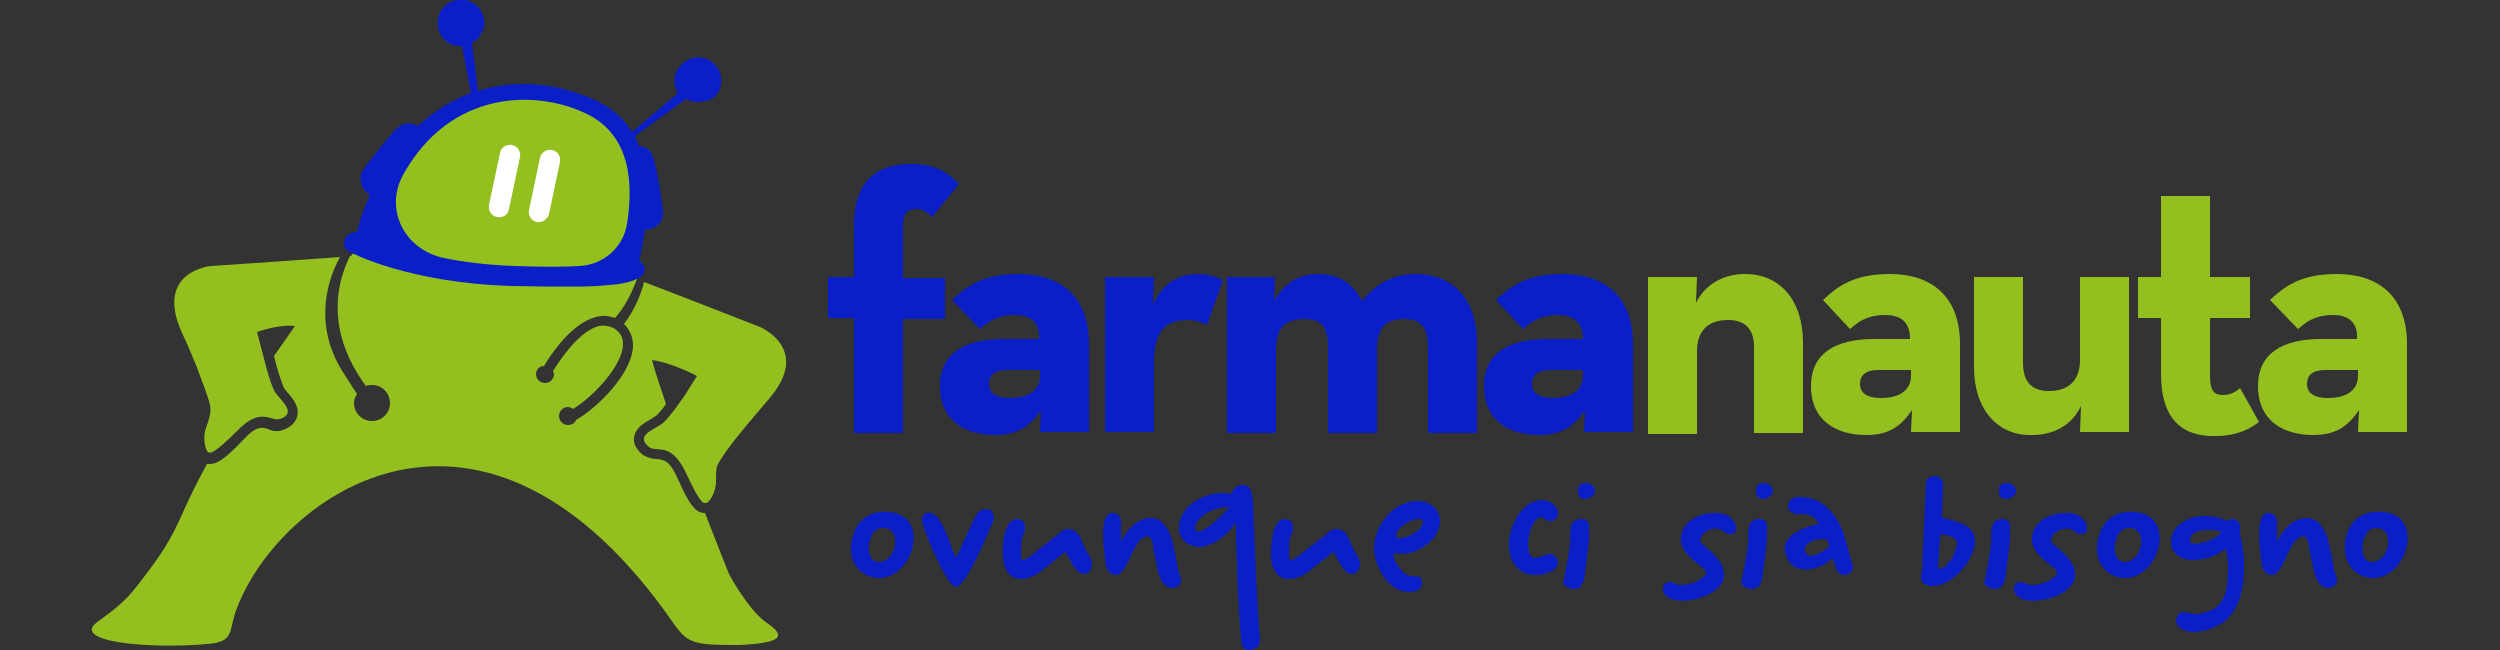 <?xml version="1.0" encoding="utf-8"?>
<!-- Generator: Adobe Illustrator 24.0.0, SVG Export Plug-In . SVG Version: 6.00 Build 0)  -->
<svg version="1.1" id="Livello_1" xmlns="http://www.w3.org/2000/svg" xmlns:xlink="http://www.w3.org/1999/xlink" x="0px" y="0px"
	 viewBox="0 0 250 65" style="enable-background:new 0 0 250 65;" xml:space="preserve">
<rect x="0" y="0" width="250" height="65" fill="#333333" stroke="none"/>
<style type="text/css">
	.st0{fill:#0A1FC8;}
	.st1{fill:#93C01F;}
	.st2{fill:#FF0000;}
	.st3{fill:#FFFFFF;}
</style>
<g>
	<g>
		<g>
			<path class="st0" d="M85.4,31.8h-2.6v-4.1h2.6v-5.2c0-4,1.9-6.1,5.7-6.1c2.2,0,3.6,0.7,4.8,2l-2.7,3.3c-0.4-0.4-0.8-0.8-1.6-0.8
				c-0.8,0-1.3,0.4-1.3,1.6v5.3h4.2v4.1h-4.2v11.4h-4.9V31.8z"/>
			<path class="st0" d="M101.5,31.5c-1.9,0-2.8,0.8-3.5,1.4L95.2,30c1.5-1.4,3.1-2.6,6.7-2.6c4,0,7,2.1,7,7v8.8h-4.9l0.1-2.2
				c-1.2,1.8-2.5,2.5-4.6,2.5c-2.8,0-5.5-1.3-5.5-4.9c0-3.3,2.5-4.7,6.3-4.7h3.6C104,32.3,103.1,31.5,101.5,31.5z M100.7,37
				c-1.2,0-1.8,0.5-1.8,1.4c0,0.9,0.7,1.4,2.1,1.4c2,0,3-0.9,3-2.2V37H100.7z"/>
			<path class="st0" d="M110.5,27.7h4.9l-0.1,2.8c1.1-2.6,3-3.1,4.6-3.1c1,0,1.8,0.3,2.4,0.6l-1.6,4.5c-0.6-0.3-1.2-0.5-1.9-0.5
				c-2.2,0-3.4,1-3.4,4.3v6.9h-4.9V27.7z"/>
			<path class="st0" d="M122.6,27.7h4.9l-0.1,2.4c1.1-1.9,2.6-2.7,4.4-2.7c2,0,3.4,0.8,4.4,2.7c1.3-1.6,3-2.7,5.3-2.7
				c3.9,0,6.2,2.6,6.2,6.9v9h-4.9v-8.6c0-1.8-0.6-2.8-2.4-2.8c-1.9,0-2.7,0.9-2.7,3.1v8.3h-4.9v-8.6c0-1.8-0.5-2.8-2.4-2.8
				c-1.9,0-2.8,0.9-2.8,3.1v8.3h-4.9V27.7z"/>
			<path class="st0" d="M155.8,31.5c-1.9,0-2.8,0.8-3.5,1.4l-2.7-2.9c1.5-1.4,3.1-2.6,6.7-2.6c4,0,7,2.1,7,7v8.8h-4.9l0.1-2.2
				c-1.2,1.8-2.5,2.5-4.6,2.5c-2.8,0-5.5-1.3-5.5-4.9c0-3.3,2.5-4.7,6.3-4.7h3.6C158.3,32.3,157.4,31.5,155.8,31.5z M155,37
				c-1.2,0-1.8,0.5-1.8,1.4c0,0.9,0.7,1.4,2.1,1.4c2,0,3-0.9,3-2.2V37H155z"/>
			<path class="st1" d="M164.8,27.7h4.9l-0.1,2.6c0.9-1.9,2.8-2.9,4.9-2.9c3.4,0,5.8,2.5,5.8,6.9v9h-4.9v-8.6c0-1.7-0.8-2.7-2.6-2.7
				c-2,0-3.1,1.1-3.1,3.1v8.3h-4.9V27.7z"/>
			<path class="st1" d="M188.5,31.5c-1.9,0-2.8,0.8-3.5,1.4l-2.7-2.9c1.5-1.4,3.1-2.6,6.7-2.6c4,0,7,2.1,7,7v8.8h-4.9l0.1-2.2
				c-1.2,1.8-2.5,2.5-4.6,2.5c-2.8,0-5.5-1.3-5.5-4.9c0-3.3,2.5-4.7,6.3-4.7h3.6C191,32.3,190.2,31.5,188.5,31.5z M187.8,37
				c-1.2,0-1.8,0.5-1.8,1.4c0,0.9,0.7,1.4,2.1,1.4c2,0,3-0.9,3-2.2V37H187.8z"/>
			<path class="st1" d="M197.4,36.7v-9h4.9v8.6c0,1.8,0.8,2.8,2.6,2.8c2,0,3.1-1.1,3.1-3.1v-8.3h4.9v15.5H208l0.1-2.6
				c-0.9,1.9-2.7,2.9-4.9,2.9C199.9,43.6,197.4,41.1,197.4,36.7z"/>
			<path class="st1" d="M216.1,37.4v-5.6h-2.3v-4.1h2.3v-8.1h4.9v8.1h4v4.1h-4v5.8c0,1.6,0.5,1.9,1.3,1.9c0.8,0,1.4-0.4,1.7-0.7
				l1.9,3.4c-0.8,0.6-2.1,1.4-4.3,1.4C218.4,43.7,216.1,42.1,216.1,37.4z"/>
			<path class="st1" d="M233.3,31.5c-1.9,0-2.8,0.8-3.5,1.4L227,30c1.5-1.4,3.1-2.6,6.7-2.6c4,0,7,2.1,7,7v8.8h-4.9l0.1-2.2
				c-1.2,1.8-2.5,2.5-4.6,2.5c-2.8,0-5.5-1.3-5.5-4.9c0-3.3,2.5-4.7,6.3-4.7h3.6C235.8,32.3,234.9,31.5,233.3,31.5z M232.5,37
				c-1.2,0-1.8,0.5-1.8,1.4c0,0.9,0.7,1.4,2.1,1.4c2,0,3-0.9,3-2.2V37H232.5z"/>
		</g>
		<g>
			<path class="st0" d="M88.9,51.2c4.2,0.3,2.5,6.7-1.1,6.6c-1.8-0.1-2.6-1.5-2.7-2.6C85,53.3,86,50.9,88.9,51.2z M87.8,56.2
				c1.8,0.1,2.5-3.3,0.6-3.4C86.7,52.6,86.3,56.1,87.8,56.2z"/>
			<path class="st0" d="M92.2,52.1c-0.1-0.5,0.4-1,0.9-0.8c1.2,0.3,1.9,3.3,2.5,4.5l1.8-3.9c0.3-0.6,0.6-1,1.3-1
				c0.6,0,0.8,0.8,0.6,1.3c-1.3,3-2.9,6.6-3.8,6.5C94.7,58.4,92.6,53.8,92.2,52.1z"/>
			<path class="st0" d="M101.7,51.9c0.5,0,0.8,0.3,0.8,0.9c0,0.1,0,0.3,0,0.3c0,0-0.2,0.4-0.2,0.4c-0.2,0.5-0.2,1.3-0.2,1.9
				c0,0.2,0,0.4,0.1,0.6h0.1c0.3,0,0.7-0.4,0.9-0.5c0.4-0.4,2.6-2,3-2.4c0.2-0.1,0.3-0.2,0.6-0.2c1.1,0,1.3,1.1,1.7,1.9
				c0.2,0.5,0.7,1,0.7,1.6c0,0.5-0.3,1-0.8,1c-0.4,0-0.8-0.4-1-0.7c-0.1-0.2-0.7-1.2-0.8-1.4c0,0,0-0.1-0.1-0.1c0,0-0.1,0-0.1,0.1
				c-0.3,0.2-1.6,1.3-1.9,1.5c-0.7,0.6-1.5,1.1-2.4,1.1c-1.3,0-1.8-1.2-1.8-2.4C100.2,54.6,100.4,51.9,101.7,51.9z"/>
			<path class="st0" d="M115,53.7c-1.6-0.6-2.1,3.8-3.4,3.8c-0.5,0-0.9-0.4-1-0.9c-0.1-0.9-0.9-5.4,0.7-5.3c0.5,0,0.8,0.4,0.8,0.9
				c0,0.5,0,1.3,0,2c0.7-1.5,1.8-2.4,3-2.4c1.2,0,1.8,1.2,2.1,2.2c0.1,0.3,0.6,2.7,0.6,3l0.3,0.8v0.2c0,0.5-0.4,0.8-0.9,0.8
				c-0.7,0-1.1-0.7-1.3-1.3c-0.1-0.2-0.5-2.4-0.6-2.7C115.4,54.5,115.2,54,115,53.7L115,53.7z"/>
			<path class="st0" d="M123.6,53.4c0-0.1,0-0.9,0-1.1c-0.9,1.2-2.3,2.4-3.8,2.4c-1.4-0.2-1.9-1-1.9-1.9c0-2.4,3-3.9,5.2-3.4
				c0.3-0.5,0.5-0.9,1.1-0.9c1,0,1,0.9,1.1,1.8c0.5,13,0.7,13.3,0.7,13.7c0,0.6-0.5,1-1.1,1c-0.7,0-0.7-0.5-0.8-1.1c0,0,0-0.1,0-0.1
				C123.8,60.5,123.7,56.9,123.6,53.4z M119.5,52.8c0.1,1.5,3.6-2.1,3.4-2.1C120.9,50.7,119.5,52,119.5,52.8z"/>
			<path class="st0" d="M128.5,51.9c0.5,0,0.8,0.3,0.8,0.9c0,0.1,0,0.3,0,0.3c0,0-0.2,0.4-0.2,0.4c-0.2,0.5-0.2,1.3-0.2,1.9
				c0,0.2,0,0.4,0.1,0.6h0.1c0.3,0,0.7-0.4,0.9-0.5c0.4-0.4,2.6-2,3-2.4c0.2-0.1,0.3-0.2,0.6-0.2c1.1,0,1.3,1.1,1.7,1.9
				c0.2,0.5,0.7,1,0.7,1.6c0,0.5-0.3,1-0.8,1c-0.4,0-0.8-0.4-1-0.7c-0.1-0.2-0.7-1.2-0.8-1.4c0,0,0-0.1-0.1-0.1s-0.1,0-0.1,0.1
				c-0.3,0.2-1.6,1.3-1.9,1.5c-0.7,0.6-1.5,1.1-2.4,1.1c-1.3,0-1.8-1.2-1.8-2.4C127.1,54.6,127.2,51.9,128.5,51.9z"/>
			<path class="st0" d="M141.8,50.1c1.2,0,2.2,0.8,2.2,2c0,1.6-1.6,2.8-3,3.2c-0.5,0.1-1.1,0.1-1.7,0c0.1,0.8,0.7,1.8,1.4,2.2
				c0.6,0.3,1.5-0.2,1.5,0.8c0,0.7-0.7,0.9-1.3,0.9c-2.1,0-3.5-2.6-3.5-4.5C137.5,52.5,139.3,50.1,141.8,50.1z M140,53.8
				C140,53.8,140,53.8,140,53.8c0.8,0,2.3-0.8,2.3-1.7c0-0.2-0.4-0.2-0.5-0.2h0c-0.7,0-2.2,0.9-2.2,1.7
				C139.5,53.8,139.8,53.8,140,53.8z"/>
			<path class="st0" d="M154.2,50c0.8,0,1.6,0.6,1.6,1.4c0,0.4-0.4,0.7-0.8,0.7c-0.5,0-0.7-0.4-0.8-0.4c-1.3,0-2,4-0.7,4.1
				c0.5,0,1-0.4,1.5-0.4c0.4,0,0.8,0.4,0.8,0.8c0,1-1.5,1.3-2.3,1.3c-1.6,0-2.6-1.3-2.6-2.9C150.8,53.1,151.9,50.1,154.2,50z"/>
			<path class="st0" d="M156.4,57.9c0.1-0.5,0.6-3.1,0.6-3.6c0.1-0.7-0.3-2.5,1.2-2.4c0.3,0,0.7,0.2,0.7,0.6V54
				c0,0.1-0.3,2.5-0.4,3.3c-0.1,0.7-0.2,1.6-1.1,1.6c-0.5,0-1.1-0.3-1.1-0.8C156.4,58.1,156.4,58,156.4,57.9z M158.6,48.3
				c0.4,0,0.9,0.3,0.9,0.8c0,0.5-0.6,0.8-1,0.8c-0.5,0-0.7-0.3-0.7-0.8C157.7,48.6,158.1,48.3,158.6,48.3z"/>
			<path class="st0" d="M167,58.2c0.4,0,0.6,0.3,1,0.3c0.9,0,2-0.3,2.6-1.1v-0.1c0-0.2-0.1-0.3-0.2-0.4l0,0
				c-0.8-0.7-2.1-1.5-2.3-2.7c-0.2-1.6,1.3-3,3.7-2.9c0.8,0,1.7,0.6,1.8,1.4c0,0.5-0.1,0.7-0.6,0.7c-0.5,0-0.8-0.4-1-0.5
				c-1.4-0.2-2,0.7-2,1.2c0,0,0,0.1,0,0.1c0.1,0.1,0.2,0.1,0.2,0.2c0.9,0.7,2.1,1.7,2.2,2.9c0.3,2.6-5.8,3.8-6.1,1.7
				C166.2,58.5,166.6,58.2,167,58.2z"/>
			<path class="st0" d="M174.2,57.9c0.1-0.5,0.6-3.1,0.6-3.6c0.1-0.7-0.3-2.5,1.2-2.4c0.3,0,0.7,0.2,0.7,0.6V54
				c0,0.1-0.3,2.5-0.4,3.3c-0.1,0.7-0.2,1.6-1.1,1.6c-0.5,0-1.1-0.3-1.1-0.8C174.2,58.1,174.2,58,174.2,57.9z M176.4,48.3
				c0.4,0,0.9,0.3,0.9,0.8c0,0.5-0.6,0.8-1,0.8c-0.5,0-0.7-0.3-0.7-0.8C175.5,48.6,175.9,48.3,176.4,48.3z"/>
			<path class="st0" d="M182.8,56.2c-1.5,1-3.8,1.3-4.3-1c-0.4-1.8,2.5-2.7,3.4-2.8c-0.6-1-1.1-1-2-1c-0.1,0-0.2,0-0.2,0
				c-0.5,0-0.9-0.4-0.9-0.8c0-0.5,0.4-0.8,0.8-0.9c0.1,0,0.5,0,0.5,0c2.2,0,3.7,1.9,4.3,3.8c0.1,0.2,0.6,2.2,0.8,2.8
				c0,0,0.1,0.3,0.1,0.3c0,0,0,0,0,0.1c0,0.5-0.4,0.8-0.9,0.8c-0.9,0-1-1.6-1.1-1.6C183.2,55.8,182.8,56.2,182.8,56.2z M180.5,55.2
				c0.3,0.4,0.6,0.8,2.4-0.5c0-0.3-0.1-0.6-0.3-0.8c0,0-0.2,0-0.2,0C181.5,53.8,180.2,54.4,180.5,55.2z"/>
			<path class="st0" d="M192.2,57.2l0.4-9c0-0.4,0.6-0.6,0.9-0.6c0.5,0,0.8,0.4,0.8,0.8c0,1-0.1,2.1-0.1,3.1c0,0.1,0,0.3,0,0.3
				c0,0,0.2,0,0.2,0c0.1,0,0.2,0,0.3,0.1c1.2,0.3,2.8,0.7,2.8,2.2c0,1.9-2.3,4.5-4.2,4.5c-0.1,0-0.4,0-0.4,0
				c-0.4-0.1-0.8-0.4-0.8-0.8C192.1,57.5,192.1,57.4,192.2,57.2z M193.8,56.9c0.8,0,1.7-1.2,1.9-2.6c0.1-0.6-1.7-1.1-1.7-0.7
				C194,54.1,193.8,56.4,193.8,56.9z"/>
			<path class="st0" d="M198.5,57.9c0.1-0.5,0.6-3.1,0.6-3.6c0.1-0.7-0.3-2.5,1.2-2.4c0.3,0,0.7,0.2,0.7,0.6V54
				c0,0.1-0.3,2.5-0.4,3.3c-0.1,0.7-0.2,1.6-1.1,1.6c-0.5,0-1.1-0.3-1.1-0.8C198.5,58.1,198.5,58,198.5,57.9z M200.7,48.3
				c0.4,0,0.9,0.3,0.9,0.8c0,0.5-0.6,0.8-1,0.8c-0.5,0-0.7-0.3-0.7-0.8C199.8,48.6,200.2,48.3,200.7,48.3z"/>
			<path class="st0" d="M202.1,58.2c0.4,0,0.6,0.3,1,0.3c0.9,0,2-0.3,2.6-1.1v-0.1c0-0.2-0.1-0.3-0.2-0.4l0,0
				c-0.8-0.7-2.1-1.5-2.3-2.7c-0.2-1.6,1.3-3,3.7-2.9c0.8,0,1.7,0.6,1.8,1.4c0,0.5-0.1,0.7-0.6,0.7c-0.5,0-0.8-0.4-1-0.5
				c-1.4-0.2-2,0.7-2,1.2c0,0,0,0.1,0,0.1c0.1,0.1,0.2,0.1,0.2,0.2c0.9,0.7,2.1,1.7,2.2,2.9c0.3,2.6-5.8,3.8-6.1,1.7
				C201.3,58.5,201.7,58.2,202.1,58.2z"/>
			<path class="st0" d="M213.5,51.2c4.2,0.3,2.5,6.7-1.1,6.6c-1.8-0.1-2.6-1.5-2.7-2.6C209.6,53.3,210.6,50.9,213.5,51.2z
				 M212.4,56.2c1.8,0.1,2.5-3.3,0.6-3.4C211.3,52.6,210.9,56.1,212.4,56.2z"/>
			<path class="st0" d="M218.4,61.2c0.4,0,0.7,0.2,1.1,0.2c0.6,0,1.2-0.2,1.7-0.4c1.5-0.8,1.6-2.6,1.6-4.4c0-0.2-0.1-1.7-0.3-1.7
				c-0.9,0.7-1.9,1.1-3.3,1.1c-1,0-2.1-0.6-2.1-1.8c0-1.7,1.8-2.6,3.3-2.6c0.8,0,1.5,0.1,2.2,0.5c0.2-0.1,0.4-0.2,0.6-0.2
				c0.4,0,0.8,0.3,0.8,0.7v0.9c0.7,2.5,0.8,7.5-2.1,9c-0.8,0.4-1.7,0.7-2.6,0.7c-0.7,0-1.7-0.4-1.7-1.2
				C217.7,61.6,217.9,61.2,218.4,61.2z M222.1,53.2c-0.4-0.3-3.2-0.5-3.1,0.9C219,54.8,221.8,54,222.1,53.2z"/>
			<path class="st0" d="M230.6,53.7c-1.6-0.6-2.1,3.8-3.4,3.8c-0.5,0-0.9-0.4-1-0.9c-0.1-0.9-0.9-5.4,0.7-5.3c0.5,0,0.8,0.4,0.8,0.9
				c0,0.5,0,1.3,0,2c0.7-1.5,1.8-2.4,3-2.4c1.2,0,1.8,1.2,2.1,2.2c0.1,0.3,0.6,2.7,0.6,3l0.3,0.8v0.2c0,0.5-0.4,0.8-0.9,0.8
				c-0.7,0-1.1-0.7-1.3-1.3c-0.1-0.2-0.5-2.4-0.6-2.7C230.9,54.5,230.8,54,230.6,53.7L230.6,53.7z"/>
			<path class="st0" d="M238.3,51.2c4.2,0.3,2.5,6.7-1.1,6.6c-1.8-0.1-2.6-1.5-2.7-2.6C234.3,53.3,235.3,50.9,238.3,51.2z
				 M237.1,56.2c1.8,0.1,2.5-3.3,0.6-3.4C236.1,52.6,235.7,56.1,237.1,56.2z"/>
		</g>
	</g>
	<g>
		<path class="st1" d="M76.7,62.3c-1.9-1.3-3.8-4.9-3.8-4.9s-1-2.5-2.4-6.1c0,0,0,0,0,0c-1,0-1.6-0.9-2.8-3.6
			c-0.8-1.7-1.3-1.7-2-1.8c-0.4,0-0.9-0.1-1.4-0.4c-0.6-0.5-1-1.1-0.9-1.7c0.1-1,1-1.5,1.7-1.9c0.2-0.1,0.4-0.3,0.5-0.3
			c0.2-0.2,0.6-0.6,1-1.2c-0.5-1.5-1-2.9-1.4-4.4c2.1,0.3,4.5,1.6,4.5,1.6l-1.2,1.9c0,0-1.5,2.2-2.2,2.8c-0.7,0.6-2.9,1.2-1.4,2.4
			c0.8,0.6,2.2-0.6,3.7,2.6c1.5,3.2,1.7,3,2,3c0.3,0,1-1,1-2.2c0-0.6,0-1.1,0.1-1.5c0.6-1.2,2-3,5.1-6.6c4.5-5.1-0.8-7.3-0.8-7.3
			c-4.1-1.6-7.9-3.1-11.6-4.5c-0.2,0.9-0.8,2.6-2,4.2c0.6,0.6,0.9,1.3,0.9,2.2c-0.1,2.8-3.6,6.2-5.7,7.4c-0.1,0.3-0.4,0.5-0.8,0.5
			c-0.5,0-0.9-0.4-0.9-0.9c0-0.5,0.4-0.9,0.9-0.9c0.2,0,0.4,0.1,0.5,0.2c2.1-1.3,4.9-4.3,5-6.4c0-0.7-0.2-1.2-0.8-1.6
			c-0.5-0.3-1-0.4-1.6-0.3c-2,0.5-3.9,3.4-4.6,4.5c0,0.1,0.1,0.2,0.1,0.3c0,0.5-0.4,0.9-0.9,0.9c-0.5,0-0.9-0.4-0.9-0.9
			c0-0.4,0.3-0.8,0.8-0.8c0.7-1.2,2.8-4.3,5.2-4.9c0.7-0.2,1.3-0.1,1.9,0.1c0.9-1,1.6-2.3,2.2-3.9c-0.2-0.1-0.5-4.7-0.4-5.3
			c0.6-4,0.6-9.3-4.2-11.6c-5.4-2.6-14.5-2.5-19.4,6.5c-0.7,1.3-3.3,6.6-4.6,8.1c0,0,0,0-0.1,0c-2.9,5.9,0,10.9,1.6,13
			c0.2-0.1,0.4-0.1,0.6-0.1c1,0,1.8,0.8,1.8,1.8s-0.8,1.8-1.8,1.8c-1,0-1.8-0.8-1.8-1.8c0-0.3,0.1-0.6,0.3-0.9
			c-0.4-0.6-0.9-1.4-1.6-2.5c-2.9-4.9-1.1-9.4-0.1-11.2c-4.1,0.3-8.3,0.6-12.9,0.9c0,0-5.7,0.5-2.9,6.7c0.6,1.2,1,2.3,1.4,3.2
			c0.1,0.3,1,2.6,1.3,3.6c0.3,1,0.1,1.5-0.3,2.7c-0.4,1.1,0,2.3,0.2,2.4c0.2,0.1,0.4,0.4,2.9-2.1c2.4-2.5,3.4-0.9,4.3-1.2
			c1.8-0.6,0-1.9-0.5-2.7c-0.3-0.5-0.6-1.5-0.8-2.2l-1-3.8c0,0,2.2-0.8,3.8-0.6c-0.7,1-1.4,2-2.1,3c0.3,1.3,0.8,2.8,1,3.2
			c0.1,0.1,0.2,0.3,0.4,0.5c0.5,0.6,1.2,1.4,0.9,2.4c-0.2,0.6-0.6,1-1.4,1.3c-0.6,0.2-1.1,0.1-1.5-0.1c-0.6-0.2-1.2-0.3-2.4,1
			c-1.7,1.8-2.6,2.5-3.4,2.5c-0.1,0-0.2,0-0.3,0c-1,1.8-1.7,3.3-2.3,4.6c-1.4,3.2-2.3,4.5-4.7,7.6s-4.8,3.6-4.5,4.5
			c0.5,1.4,7.3,1.7,11.5,1.3c2.9-0.2,2.1-1.4,3-3.6c4.3-11.3,24.6-26,43.7,1.6c1.4,2,2.1,2.1,6.5,2.1C78.3,64.3,78.6,63.6,76.7,62.3
			z"/>
		<path class="st2" d="M63.4,27.6"/>
		<path class="st0" d="M72,7.3c-0.4-1.2-1.8-1.9-3-1.4s-1.9,1.8-1.4,3c0.1,0.1,0.1,0.3,0.2,0.4l-4.6,3.9c-0.7-1.2-1.8-2.2-3.3-3
			c-3.7-1.8-8.1-2.4-12.1-1.1l-0.6-4.8c0.6-0.3,1-0.9,1.2-1.6c0.2-1.3-0.6-2.5-1.9-2.7c-1.3-0.2-2.5,0.6-2.7,1.9
			c-0.2,1.3,0.6,2.5,1.9,2.7c0.2,0,0.3,0,0.5,0l0.9,4.7c-1.9,0.7-3.7,1.8-5.3,3.3c-0.5-0.3-1.4-0.5-2.3,0.4c-1.3,1.5-2.8,3.4-3.2,4
			c-0.4,0.6-0.4,1.8,0.7,2.5c-0.5,1.1-1,2.4-1.3,3.7c-0.3,0-1,0.1-1.2,0.7c-0.3,0.9,0.2,1.2,0.7,1.4l0,0c0,0,5.7,3,16,3.3
			c5.2,0.1,8.1,0.1,9.7-0.1c0,0,0,0,0,0c2-0.1,3.3-0.7,3.5-1.2c0.3-0.9-0.5-1.2-0.5-1.2l0,0c0.2-0.8,0.4-1.9,0.6-3.1
			c1.4-0.1,1.9-1.1,1.8-1.9c-0.1-0.8-0.4-3.2-0.9-5.1c-0.2-1-0.9-1.4-1.5-1.4c-0.1-0.3-0.3-0.6-0.4-1l5.1-3.7c0.6,0.3,1.3,0.4,2,0.2
			C71.8,9.9,72.4,8.5,72,7.3z M51.5,26.6c-2.8-0.1-5.2-0.4-7.1-0.8c-3.9-0.8-6-4.8-4.1-8.3c4.7-8.5,13.3-8.6,18.4-6.1
			c4.5,2.2,4.6,7.2,4,11c-0.4,2.4-2.4,4.1-4.8,4.2C56.4,26.7,54.4,26.7,51.5,26.6z"/>
		<g>
			<path class="st3" d="M49.7,21.7L49.7,21.7c-0.6-0.1-0.9-0.7-0.8-1.2l1.1-5.2c0.1-0.6,0.7-0.9,1.2-0.8l0,0
				c0.6,0.1,0.9,0.7,0.8,1.2l-1.1,5.2C50.8,21.5,50.3,21.8,49.7,21.7z"/>
			<path class="st3" d="M53.7,22.2L53.7,22.2c-0.6-0.1-0.9-0.7-0.8-1.2l1.1-5.2c0.1-0.6,0.7-0.9,1.2-0.8h0c0.6,0.1,0.9,0.7,0.8,1.2
				l-1.1,5.2C54.8,21.9,54.2,22.3,53.7,22.2z"/>
		</g>
	</g>
</g>
</svg>
